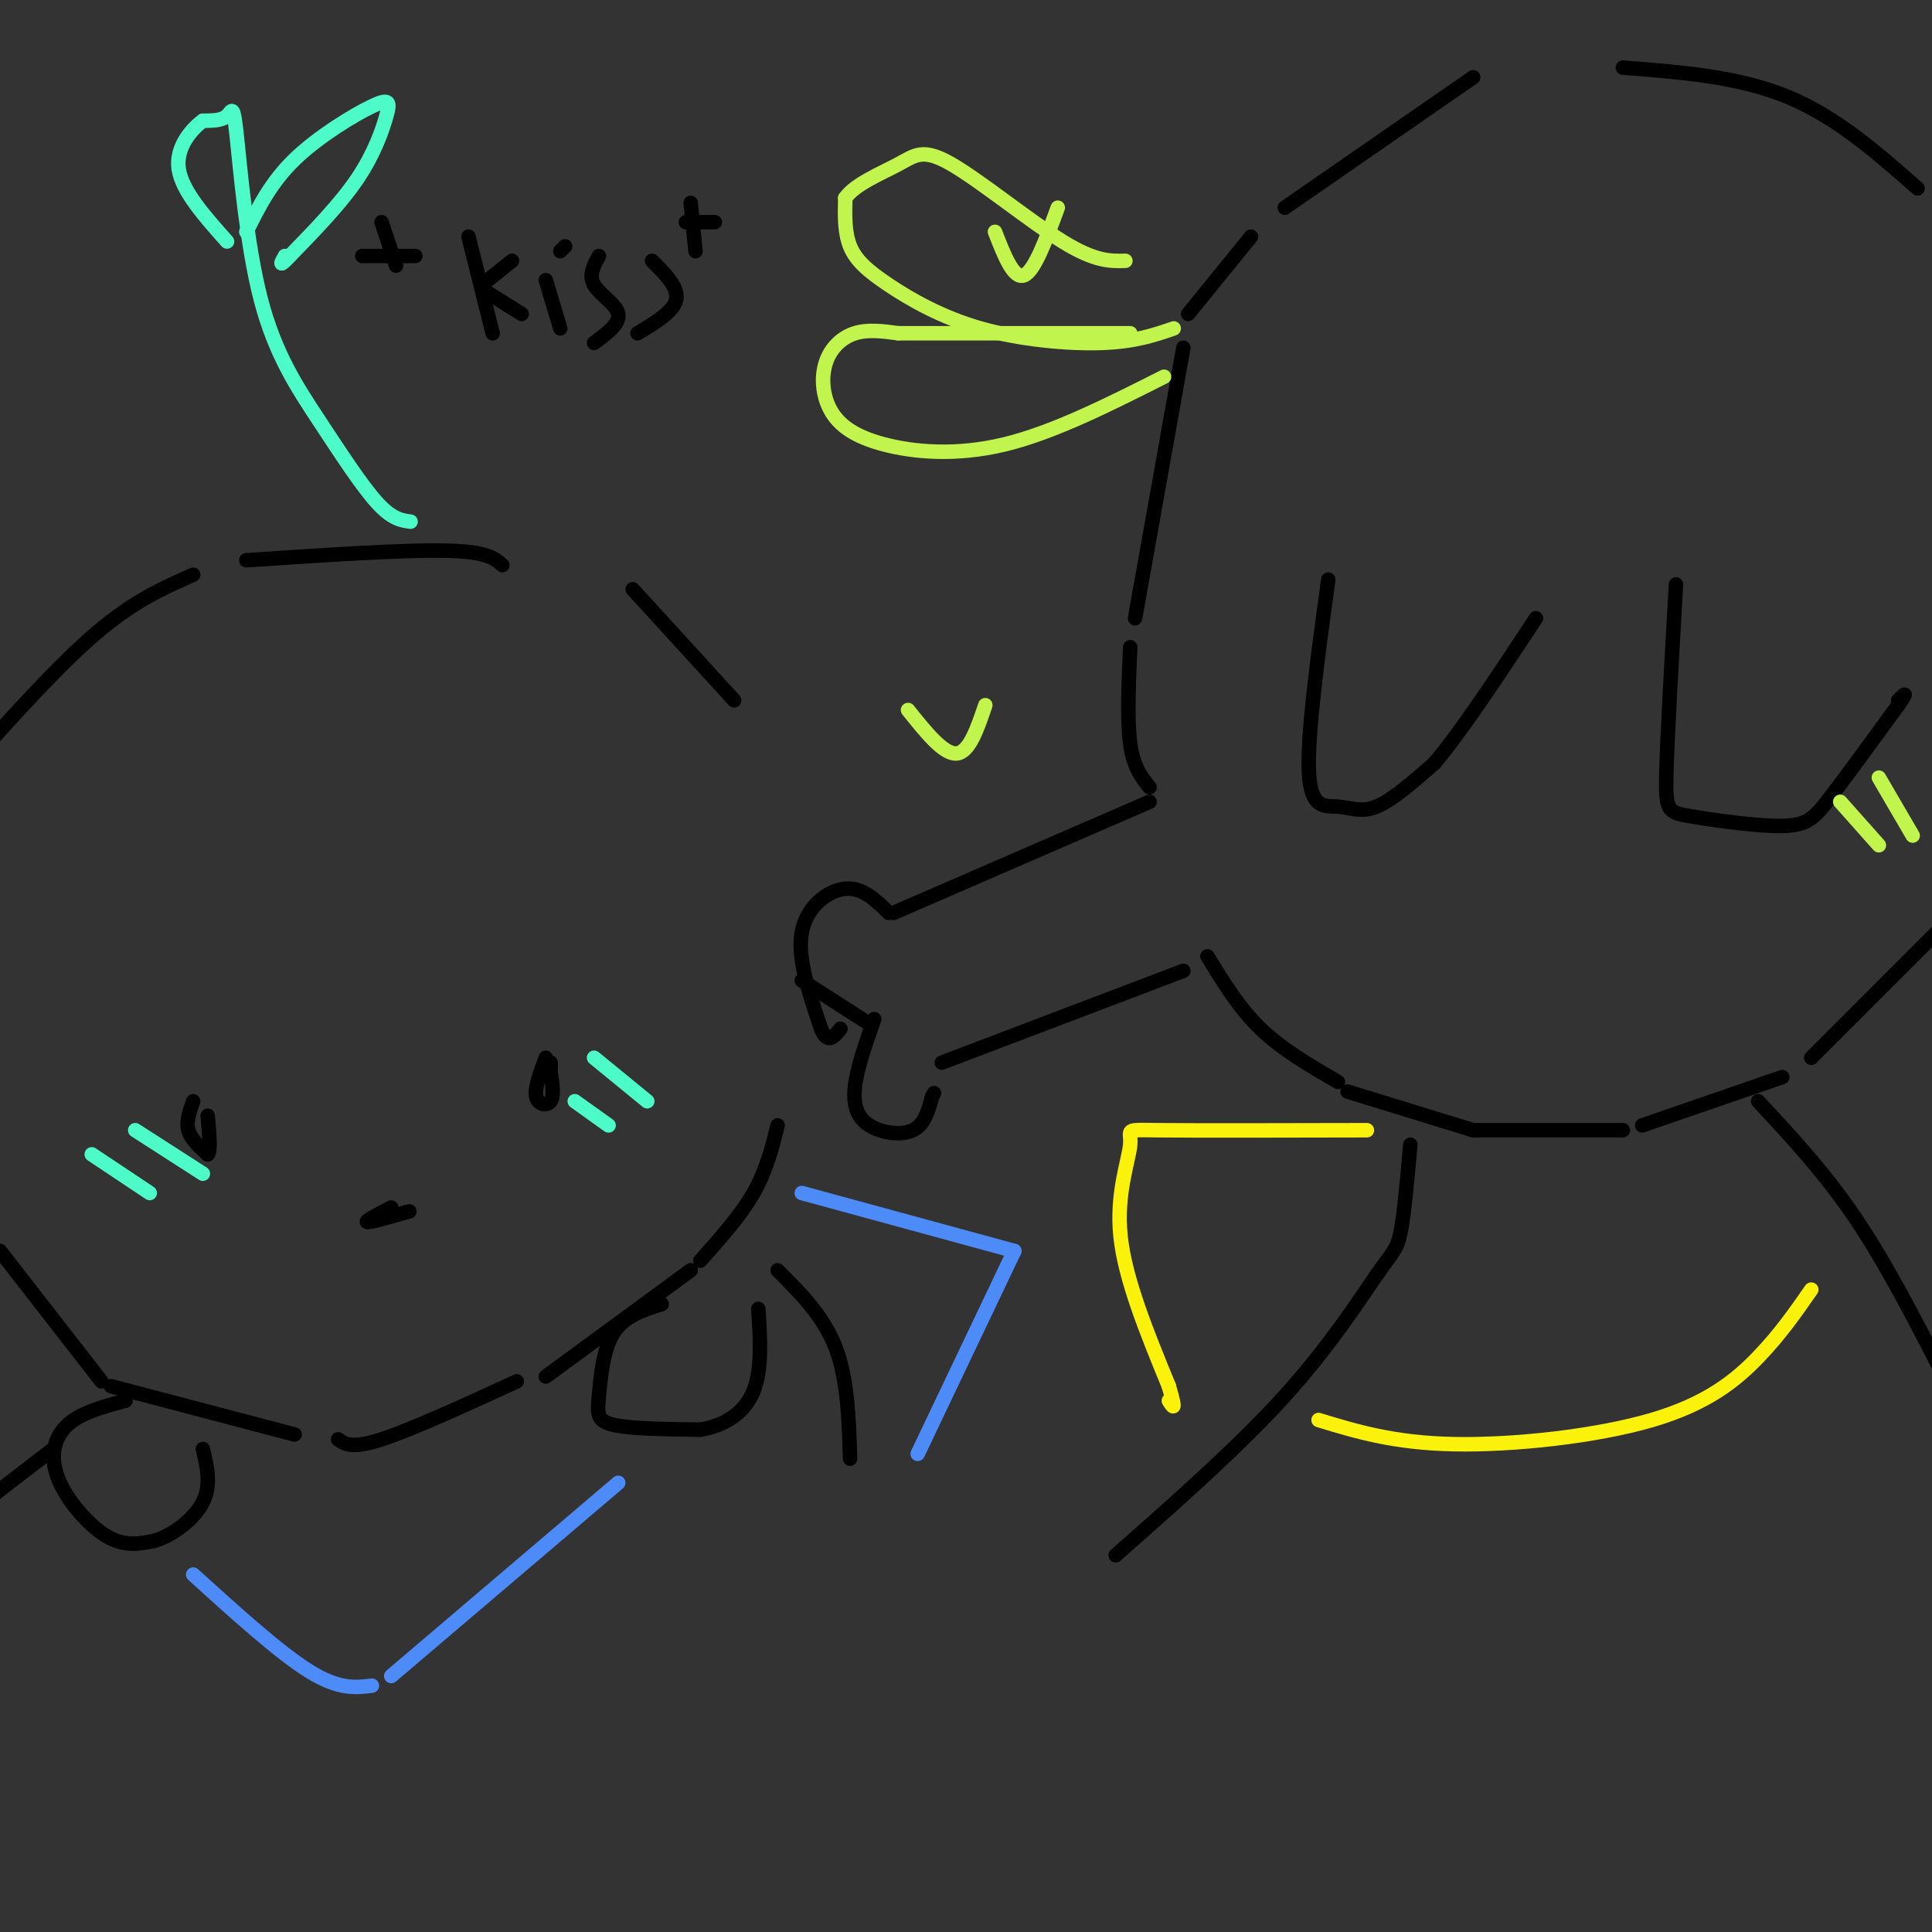 <svg viewBox='0 0 400 400' version='1.1' xmlns='http://www.w3.org/2000/svg' xmlns:xlink='http://www.w3.org/1999/xlink'><rect x="0" y="0" width="400" height="400" fill="#333333" stroke="none"/><g fill='none' stroke='rgb(0,0,0)' stroke-width='3' stroke-linecap='round' stroke-linejoin='round'><path d='M305,16c0.000,0.000 -39.000,27.000 -39,27'/><path d='M259,49c0.000,0.000 -13.000,16.000 -13,16'/><path d='M245,72c0.000,0.000 -10.000,56.000 -10,56'/><path d='M234,134c-0.333,7.583 -0.667,15.167 0,20c0.667,4.833 2.333,6.917 4,9'/><path d='M238,166c0.000,0.000 -53.000,23.000 -53,23'/><path d='M184,189c-2.711,-2.667 -5.422,-5.333 -9,-5c-3.578,0.333 -8.022,3.667 -9,9c-0.978,5.333 1.511,12.667 4,20'/><path d='M170,213c1.333,3.333 2.667,1.667 4,0'/><path d='M181,211c-1.786,5.083 -3.571,10.167 -4,14c-0.429,3.833 0.500,6.417 3,8c2.500,1.583 6.571,2.167 9,1c2.429,-1.167 3.214,-4.083 4,-7'/><path d='M193,227c0.667,-1.167 0.333,-0.583 0,0'/><path d='M195,220c0.000,0.000 50.000,-19.000 50,-19'/><path d='M250,198c3.250,5.333 6.500,10.667 11,15c4.500,4.333 10.250,7.667 16,11'/><path d='M279,226c0.000,0.000 26.000,8.000 26,8'/><path d='M305,234c0.000,0.000 31.000,0.000 31,0'/><path d='M340,233c0.000,0.000 29.000,-10.000 29,-10'/><path d='M375,219c0.000,0.000 28.000,-28.000 28,-28'/><path d='M397,39c-8.417,-7.417 -16.833,-14.833 -27,-19c-10.167,-4.167 -22.083,-5.083 -34,-6'/><path d='M347,121c-0.893,15.542 -1.786,31.085 -2,39c-0.214,7.915 0.252,8.204 5,9c4.748,0.796 13.778,2.099 19,2c5.222,-0.099 6.635,-1.600 10,-6c3.365,-4.400 8.683,-11.700 14,-19'/><path d='M393,146c2.333,-3.333 1.167,-2.167 0,-1'/><path d='M275,120c-2.202,16.167 -4.405,32.333 -4,40c0.405,7.667 3.417,6.833 6,7c2.583,0.167 4.738,1.333 8,0c3.262,-1.333 7.631,-5.167 12,-9'/><path d='M297,158c5.500,-6.500 13.250,-18.250 21,-30'/><path d='M152,145c0.000,0.000 -21.000,-23.000 -21,-23'/><path d='M104,117c-1.583,-1.417 -3.167,-2.833 -12,-3c-8.833,-0.167 -24.917,0.917 -41,2'/><path d='M40,119c-6.083,2.667 -12.167,5.333 -20,12c-7.833,6.667 -17.417,17.333 -27,28'/><path d='M0,259c0.000,0.000 21.000,27.000 21,27'/><path d='M23,287c0.000,0.000 38.000,10.000 38,10'/><path d='M70,298c1.417,1.000 2.833,2.000 9,0c6.167,-2.000 17.083,-7.000 28,-12'/><path d='M113,285c0.000,0.000 30.000,-22.000 30,-22'/><path d='M145,261c4.167,-4.667 8.333,-9.333 11,-14c2.667,-4.667 3.833,-9.333 5,-14'/><path d='M40,228c-0.750,2.083 -1.500,4.167 -1,6c0.500,1.833 2.250,3.417 4,5'/><path d='M43,239c0.667,-0.500 0.333,-4.250 0,-8'/><path d='M113,219c-1.178,3.133 -2.356,6.267 -2,8c0.356,1.733 2.244,2.067 3,1c0.756,-1.067 0.378,-3.533 0,-6'/><path d='M114,222c0.000,-1.333 0.000,-1.667 0,-2'/><path d='M81,250c-2.750,1.417 -5.500,2.833 -5,3c0.500,0.167 4.250,-0.917 8,-2'/><path d='M84,251c1.333,-0.333 0.667,-0.167 0,0'/></g>
<g fill='none' stroke='rgb(77,251,200)' stroke-width='3' stroke-linecap='round' stroke-linejoin='round'><path d='M85,108c-1.925,-0.257 -3.850,-0.514 -7,-4c-3.150,-3.486 -7.524,-10.202 -12,-17c-4.476,-6.798 -9.056,-13.678 -12,-25c-2.944,-11.322 -4.254,-27.087 -5,-34c-0.746,-6.913 -0.927,-4.975 -2,-4c-1.073,0.975 -3.036,0.988 -5,1'/><path d='M42,25c-2.333,1.711 -5.667,5.489 -5,10c0.667,4.511 5.333,9.756 10,15'/><path d='M51,48c2.531,-5.112 5.062,-10.223 10,-15c4.938,-4.777 12.282,-9.219 16,-11c3.718,-1.781 3.809,-0.903 3,2c-0.809,2.903 -2.517,7.829 -6,13c-3.483,5.171 -8.742,10.585 -14,16'/><path d='M60,53c-2.500,2.667 -1.750,1.333 -1,0'/><path d='M119,228c0.000,0.000 7.000,5.000 7,5'/><path d='M123,219c0.000,0.000 11.000,9.000 11,9'/><path d='M19,239c0.000,0.000 12.000,8.000 12,8'/><path d='M28,234c0.000,0.000 14.000,9.000 14,9'/></g>
<g fill='none' stroke='rgb(193,244,76)' stroke-width='3' stroke-linecap='round' stroke-linejoin='round'><path d='M381,166c0.000,0.000 8.000,9.000 8,9'/><path d='M389,161c0.000,0.000 7.000,12.000 7,12'/><path d='M206,48c1.917,4.917 3.833,9.833 6,9c2.167,-0.833 4.583,-7.417 7,-14'/><path d='M241,78c-11.433,5.773 -22.866,11.546 -33,14c-10.134,2.454 -18.970,1.588 -25,0c-6.030,-1.588 -9.256,-3.900 -11,-7c-1.744,-3.100 -2.008,-6.988 -1,-10c1.008,-3.012 3.288,-5.146 6,-6c2.712,-0.854 5.856,-0.427 9,0'/><path d='M186,69c9.500,0.000 28.750,0.000 48,0'/><path d='M243,68c-4.022,1.383 -8.045,2.766 -15,3c-6.955,0.234 -16.844,-0.679 -25,-3c-8.156,-2.321 -14.581,-6.048 -19,-9c-4.419,-2.952 -6.834,-5.129 -8,-8c-1.166,-2.871 -1.083,-6.435 -1,-10'/><path d='M175,41c1.995,-2.890 7.483,-5.115 11,-7c3.517,-1.885 5.062,-3.431 11,0c5.938,3.431 16.268,11.837 23,16c6.732,4.163 9.866,4.081 13,4'/><path d='M188,147c3.667,4.583 7.333,9.167 10,9c2.667,-0.167 4.333,-5.083 6,-10'/></g>
<g fill='none' stroke='rgb(0,0,0)' stroke-width='3' stroke-linecap='round' stroke-linejoin='round'><path d='M292,237c-0.637,7.137 -1.274,14.274 -2,18c-0.726,3.726 -1.542,4.042 -5,9c-3.458,4.958 -9.560,14.560 -19,25c-9.440,10.440 -22.220,21.720 -35,33'/><path d='M364,228c6.833,7.333 13.667,14.667 20,24c6.333,9.333 12.167,20.667 18,32'/><path d='M26,290c-4.607,1.220 -9.214,2.440 -12,5c-2.786,2.560 -3.750,6.458 -2,11c1.750,4.542 6.214,9.726 10,12c3.786,2.274 6.893,1.637 10,1'/><path d='M32,319c3.778,-1.133 8.222,-4.467 10,-8c1.778,-3.533 0.889,-7.267 0,-11'/><path d='M137,270c-3.905,1.238 -7.810,2.476 -10,6c-2.190,3.524 -2.667,9.333 -3,13c-0.333,3.667 -0.524,5.190 3,6c3.524,0.810 10.762,0.905 18,1'/><path d='M145,296c5.200,-0.867 9.200,-3.533 11,-8c1.800,-4.467 1.400,-10.733 1,-17'/><path d='M161,263c4.750,4.750 9.500,9.500 12,16c2.500,6.500 2.750,14.750 3,23'/><path d='M11,300c0.000,0.000 -13.000,10.000 -13,10'/></g>
<g fill='none' stroke='rgb(251,242,11)' stroke-width='3' stroke-linecap='round' stroke-linejoin='round'><path d='M273,294c7.786,2.375 15.571,4.750 28,5c12.429,0.250 29.500,-1.625 41,-5c11.500,-3.375 17.429,-8.250 22,-13c4.571,-4.750 7.786,-9.375 11,-14'/><path d='M283,234c-17.613,0.042 -35.226,0.083 -43,0c-7.774,-0.083 -5.708,-0.292 -6,3c-0.292,3.292 -2.940,10.083 -2,19c0.940,8.917 5.470,19.958 10,31'/><path d='M242,287c1.667,5.667 0.833,4.333 0,3'/></g>
<g fill='none' stroke='rgb(77,139,249)' stroke-width='3' stroke-linecap='round' stroke-linejoin='round'><path d='M40,326c8.917,8.083 17.833,16.167 24,20c6.167,3.833 9.583,3.417 13,3'/><path d='M81,347c0.000,0.000 47.000,-40.000 47,-40'/><path d='M166,247c0.000,0.000 44.000,12.000 44,12'/><path d='M210,259c0.000,0.000 -20.000,42.000 -20,42'/></g>
<g fill='none' stroke='rgb(0,0,0)' stroke-width='3' stroke-linecap='round' stroke-linejoin='round'><path d='M97,49c0.000,0.000 5.000,20.000 5,20'/><path d='M101,58c0.000,0.000 5.000,-4.000 5,-4'/><path d='M100,60c0.000,0.000 8.000,5.000 8,5'/><path d='M113,58c0.000,0.000 3.000,10.000 3,10'/><path d='M116,52c0.000,0.000 1.000,-1.000 1,-1'/><path d='M124,53c-1.089,2.000 -2.178,4.000 -1,6c1.178,2.000 4.622,4.000 5,6c0.378,2.000 -2.311,4.000 -5,6'/><path d='M135,54c2.750,2.750 5.500,5.500 5,8c-0.500,2.500 -4.250,4.750 -8,7'/><path d='M143,42c0.000,0.000 1.000,10.000 1,10'/><path d='M142,46c0.000,0.000 6.000,0.000 6,0'/><path d='M79,46c0.000,0.000 3.000,9.000 3,9'/><path d='M75,53c0.000,0.000 11.000,0.000 11,0'/><path d='M166,203c0.000,0.000 14.000,9.000 14,9'/></g>
</svg>